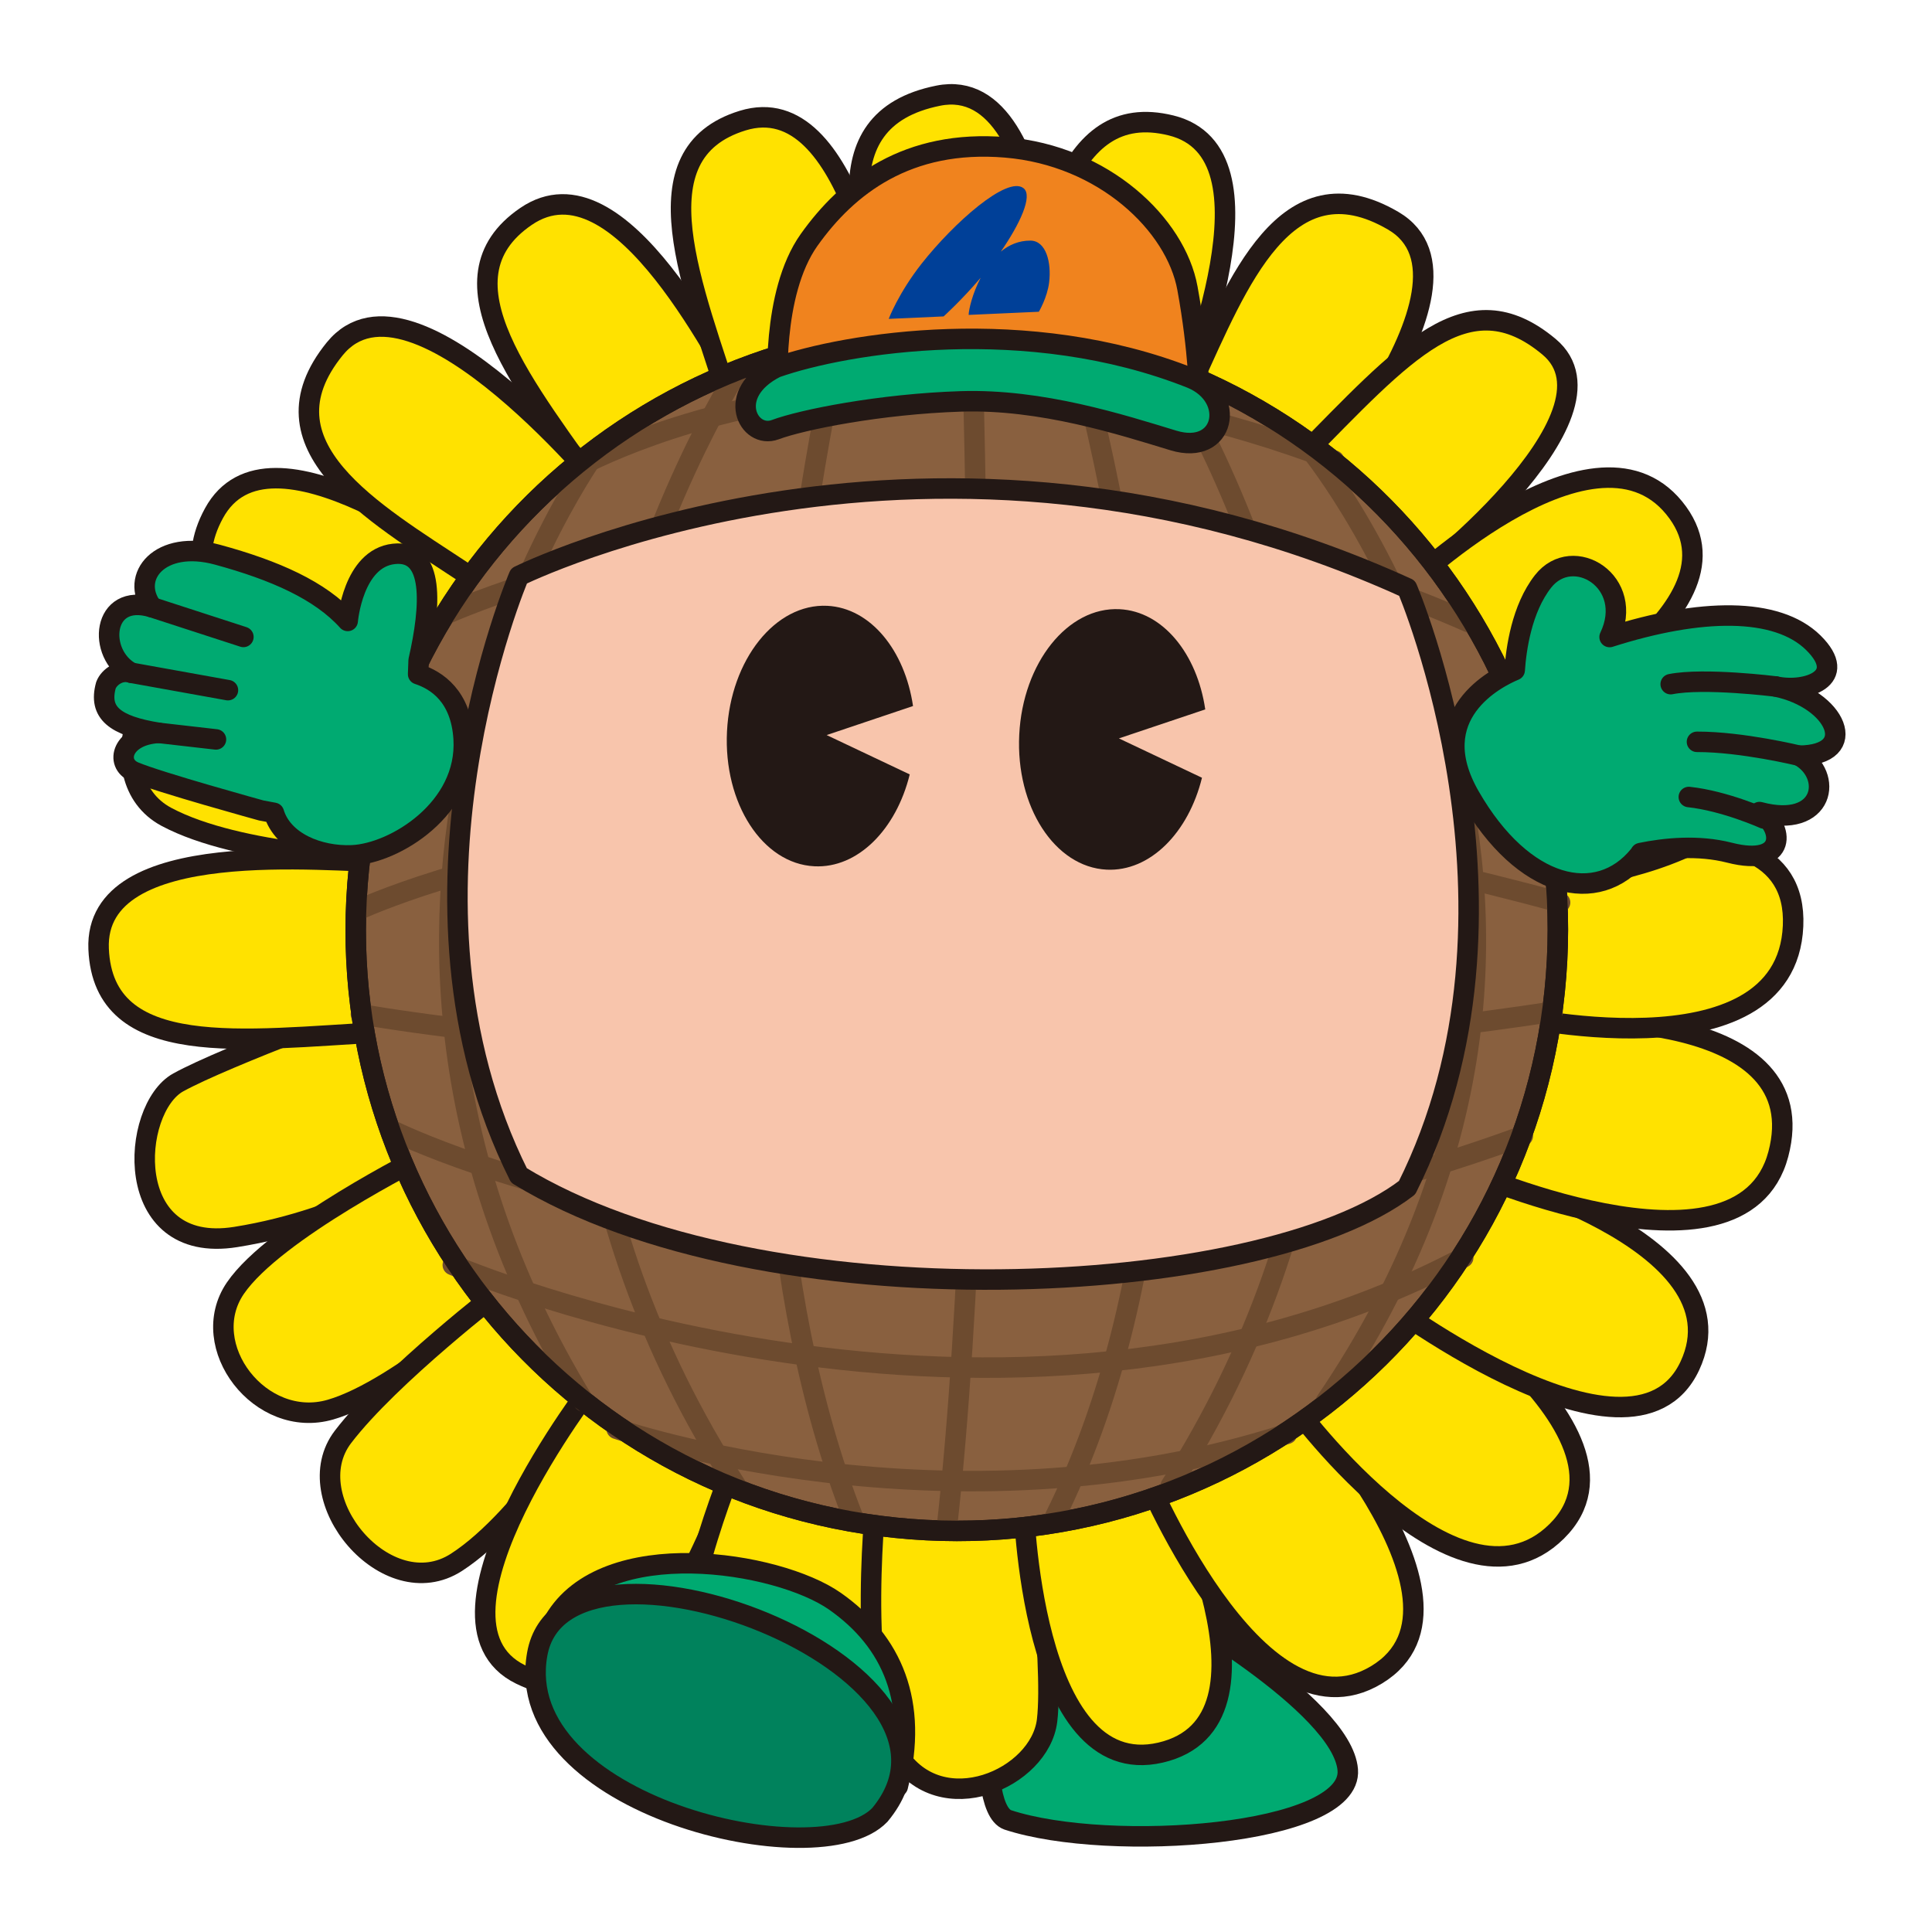 <svg width="512" height="512" viewBox="0 0 512 512" fill="none" xmlns="http://www.w3.org/2000/svg">
<path d="M307.567 424.622C307.567 424.622 355.806 451.627 357.172 469.043C358.539 486.458 294.052 491.136 267.07 482.287C257.243 478.764 264.054 427.662 264.054 427.662C264.054 427.662 307.567 424.622 307.567 424.622Z" fill="#00AA71" stroke="#231815" stroke-width="5.429" stroke-linejoin="round"/>
<path d="M101.606 264.612C101.606 264.612 59.901 279.871 47.24 286.846C34.586 293.833 32.052 332.682 62.475 327.815C92.898 322.973 114.172 308.138 114.172 308.138C114.172 308.138 101.606 264.612 101.606 264.612Z" fill="#FFE200" stroke="#231815" stroke-width="5.429" stroke-linejoin="round"/>
<path d="M267.589 101.258C267.801 100.397 268.001 99.525 268.208 98.654C276.509 63.459 281.563 26.119 310.366 33.248C339.882 40.565 315.121 98.524 311.144 112.816C311.144 112.816 267.589 101.258 267.589 101.258Z" fill="#FFE200" stroke="#231815" stroke-width="5.429" stroke-linejoin="round"/>
<path d="M161.651 134.556C161.138 133.813 160.625 133.083 160.106 132.352C139.392 102.719 114.897 74.086 139.398 57.355C164.514 40.199 191.249 97.263 199.272 109.753C199.272 109.753 161.651 134.556 161.651 134.556Z" fill="#FFE200" stroke="#231815" stroke-width="5.429" stroke-linejoin="round"/>
<path d="M111.685 194.6C110.902 194.177 110.107 193.752 109.312 193.339C77.369 176.408 42.515 162.08 56.702 136.016C71.23 109.306 121.047 147.918 133.879 155.375L111.685 194.6Z" fill="#FFE200" stroke="#231815" stroke-width="5.429" stroke-linejoin="round"/>
<path d="M195.195 112.285C194.925 111.437 194.654 110.588 194.383 109.728C183.36 75.299 168.449 40.694 196.81 31.962C225.866 23.019 234.514 85.444 238.473 99.749L195.195 112.285Z" fill="#FFE200" stroke="#231815" stroke-width="5.429" stroke-linejoin="round"/>
<path d="M103.42 273.426C102.531 273.473 101.641 273.509 100.745 273.567C64.643 275.488 27.386 281.132 26.137 251.487C24.854 221.111 87.431 228.581 102.272 228.369L103.42 273.426Z" fill="#FFE200" stroke="#231815" stroke-width="5.429" stroke-linejoin="round"/>
<path d="M315.962 101.176C327.975 75.03 340.747 41.873 369.191 58.487C397.64 75.1 340.847 137.383 340.847 137.383L312.251 118.79L315.962 101.176Z" fill="#FFE200" stroke="#231815" stroke-width="5.429" stroke-linejoin="round"/>
<path d="M237.177 92.621C228.812 65.084 216.357 31.81 248.66 25.354C280.962 18.896 279.819 103.189 279.819 103.189L246.097 108.268C246.097 108.268 237.177 92.621 237.177 92.621Z" fill="#FFE200" stroke="#231815" stroke-width="5.429" stroke-linejoin="round"/>
<path d="M122.78 151.569C98.766 135.71 67.948 118.036 88.704 92.456C109.465 66.876 162.358 132.505 162.358 132.505L139.629 157.933C139.629 157.933 122.78 151.569 122.78 151.569Z" fill="#FFE200" stroke="#231815" stroke-width="5.429" stroke-linejoin="round"/>
<path d="M344.53 121.417C372.244 93.339 388.781 73.779 410.49 91.877C432.206 109.976 374.447 155.127 372.35 155.599L344.53 121.417Z" fill="#FFE200" stroke="#231815" stroke-width="5.429" stroke-linejoin="round"/>
<path d="M112.169 306.453C112.169 306.453 72.791 326.107 62.369 341.389C51.948 356.66 69.009 378.976 87.608 373.555C106.213 368.148 135.105 341.436 135.105 341.436C135.105 341.436 112.169 306.453 112.169 306.453Z" fill="#FFE200" stroke="#231815" stroke-width="5.429" stroke-linejoin="round"/>
<path d="M133.237 341.553C133.237 341.553 103.374 364.459 90.895 380.79C78.417 397.121 102.536 425.894 120.953 414.041C139.37 402.163 158.257 370.209 158.257 370.209L133.237 341.553Z" fill="#FFE200" stroke="#231815" stroke-width="5.429" stroke-linejoin="round"/>
<path d="M113.389 191.972C113.389 191.972 78.883 177.008 58.564 174.051C38.233 171.082 24.801 206.147 44.107 216.481C63.407 226.791 100.499 227.768 100.499 227.768L113.389 191.972Z" fill="#FFE200" stroke="#231815" stroke-width="5.429" stroke-linejoin="round"/>
<path d="M157.549 366.273C157.549 366.273 108.593 429.429 137.955 443.745C167.318 458.073 181.715 421.181 195.195 390.016L157.549 366.273Z" fill="#FFE200" stroke="#231815" stroke-width="5.429" stroke-linejoin="round"/>
<path d="M195.879 384.525C195.879 384.525 178.346 425.364 181.928 445.525C185.498 465.685 213.152 470.563 222.826 454.433C232.499 438.302 234.244 393.692 234.244 393.692C234.244 393.692 195.879 384.525 195.879 384.525Z" fill="#FFE200" stroke="#231815" stroke-width="5.429" stroke-linejoin="round"/>
<path d="M232.435 394.128C232.435 394.128 226.337 446.939 237.849 464.919C249.373 482.876 275.613 471.34 277.485 455.964C279.359 440.575 273.48 393.433 273.48 393.433C273.48 393.433 232.435 394.128 232.435 394.128Z" fill="#FFE200" stroke="#231815" stroke-width="5.429" stroke-linejoin="round"/>
<path d="M271.241 397.698C271.241 397.698 272.82 472.542 307.555 464.459C342.302 456.388 311.049 394.788 306.59 386.01C305.729 385.479 271.241 397.698 271.241 397.698Z" fill="#FFE200" stroke="#231815" stroke-width="5.429" stroke-linejoin="round"/>
<path d="M302.548 388.696C302.548 388.696 332.783 463.245 364.819 443.828C396.869 424.41 339.574 365.096 339.574 365.096L302.548 388.696Z" fill="#FFE200" stroke="#231815" stroke-width="5.429" stroke-linejoin="round"/>
<path d="M341.201 370.338C341.201 370.338 385.581 432.505 412.558 405.805C439.534 379.117 368.296 335.497 368.296 335.497C368.296 335.497 341.201 370.338 341.201 370.338Z" fill="#FFE200" stroke="#231815" stroke-width="5.429" stroke-linejoin="round"/>
<path d="M363.617 342.19C363.617 342.19 432.346 395.142 447.828 361.962C463.31 328.782 391.949 309.811 386.217 308.881L363.617 342.19Z" fill="#FFE200" stroke="#231815" stroke-width="5.429" stroke-linejoin="round"/>
<path d="M386.005 309.175C386.005 309.175 461.402 343.274 471.277 305.852C481.162 268.419 418.607 268.595 398.036 271.6C396.986 271.494 386.005 309.175 386.005 309.175Z" fill="#FFE200" stroke="#231815" stroke-width="5.429" stroke-linejoin="round"/>
<path d="M398.79 268.736C398.79 268.736 473.386 286.316 475.183 245.395C476.979 204.474 396.851 230.855 396.851 230.855C396.851 230.855 398.79 268.736 398.79 268.736Z" fill="#FFE200" stroke="#231815" stroke-width="5.429" stroke-linejoin="round"/>
<path d="M400.233 234.626C400.233 234.626 479.66 231.809 468.036 188.143C458.126 151.146 389.898 191.771 389.898 191.771L400.233 234.626Z" fill="#FFE200" stroke="#231815" stroke-width="5.429" stroke-linejoin="round"/>
<path d="M371.199 156.966C371.199 156.966 421.742 107.714 443.681 134.603C465.632 161.514 406.484 190.382 392.379 200.927L371.199 156.966Z" fill="#FFE200" stroke="#231815" stroke-width="5.429" stroke-linejoin="round"/>
<path d="M412.01 262.668C403.031 350.178 324.817 413.841 237.308 404.863C149.796 395.883 86.135 317.67 95.113 230.16C104.086 142.65 182.306 78.988 269.816 87.966C357.325 96.945 420.988 175.159 412.01 262.668Z" fill="#89603F" stroke="#231815" stroke-width="5.429" stroke-linejoin="round"/>
<path d="M222.002 91.996C222.002 91.996 178.642 281.309 226.132 402.27" stroke="#6D4B2F" stroke-width="5.429" stroke-miterlimit="10" stroke-linecap="round"/>
<path d="M195.107 99.042C195.107 99.042 99.991 246.419 195.107 393.786" stroke="#6D4B2F" stroke-width="5.429" stroke-miterlimit="10" stroke-linecap="round"/>
<path d="M158.215 119.426C158.215 119.426 72.514 236.676 154.71 371.423" stroke="#6D4B2F" stroke-width="5.429" stroke-miterlimit="10" stroke-linecap="round"/>
<path d="M284.721 90.134C284.721 90.134 339.981 280.578 279.453 402.258" stroke="#6D4B2F" stroke-width="5.429" stroke-miterlimit="10" stroke-linecap="round"/>
<path d="M310.231 99.042C310.231 99.042 403.879 246.419 310.231 393.786" stroke="#6D4B2F" stroke-width="5.429" stroke-miterlimit="10" stroke-linecap="round"/>
<path d="M347.439 119.426C347.439 119.426 443.068 236.676 351.345 371.423" stroke="#6D4B2F" stroke-width="5.429" stroke-miterlimit="10" stroke-linecap="round"/>
<path d="M257.503 87.2C257.503 87.2 264.077 286.952 250.922 404.91" stroke="#6D4B2F" stroke-width="5.429" stroke-miterlimit="10" stroke-linecap="round"/>
<path d="M94.995 241.141C94.995 241.141 214.737 184.573 413.434 239.174" stroke="#6D4B2F" stroke-width="5.429" stroke-miterlimit="10" stroke-linecap="round"/>
<path d="M96.969 208.904C96.969 208.904 218.031 126.671 411.456 208.904" stroke="#6D4B2F" stroke-width="5.429" stroke-miterlimit="10" stroke-linecap="round"/>
<path d="M118.018 162.858C118.018 162.858 248.948 102.989 389.091 164.836" stroke="#6D4B2F" stroke-width="5.429" stroke-miterlimit="10" stroke-linecap="round"/>
<path d="M150.256 125.353C150.256 125.353 232.499 76.006 353.561 122.065" stroke="#6D4B2F" stroke-width="5.429" stroke-miterlimit="10" stroke-linecap="round"/>
<path d="M95.654 268.784C95.654 268.784 237.107 294.447 411.456 268.124" stroke="#6D4B2F" stroke-width="5.429" stroke-miterlimit="10" stroke-linecap="round"/>
<path d="M104.209 299.702C104.209 299.702 233.159 363.528 403.561 301.02" stroke="#6D4B2F" stroke-width="5.429" stroke-miterlimit="10" stroke-linecap="round"/>
<path d="M119.998 335.239C119.998 335.239 265.397 397.734 387.772 333.259" stroke="#6D4B2F" stroke-width="5.429" stroke-miterlimit="10" stroke-linecap="round"/>
<path d="M163.417 378.658C163.417 378.658 251.582 408.928 341.06 379.978" stroke="#6D4B2F" stroke-width="5.429" stroke-miterlimit="10" stroke-linecap="round"/>
<path d="M412.01 262.668C403.031 350.178 324.817 413.841 237.308 404.863C149.796 395.883 86.135 317.67 95.113 230.16C104.086 142.65 182.306 78.988 269.816 87.966C357.325 96.945 420.988 175.159 412.01 262.668Z" stroke="#231815" stroke-width="5.429" stroke-linejoin="round"/>
<path d="M466.286 215.207C483.631 219.85 485.958 205.322 476.803 200.267C493.192 200.138 486.818 185.244 470.54 181.921C478.499 183.666 490.199 179.836 480.543 170.327C470.893 160.831 450.633 161.137 426.561 168.819C433.566 154.173 416.841 143.969 408.922 154.079C403.225 161.349 401.776 172.118 401.41 177.597C396.656 179.577 377.015 189.321 389.516 211.06C403.656 235.651 423.438 240.187 434.385 226.649C434.537 226.46 434.643 226.259 434.774 226.071C441.124 224.763 449.95 223.821 458.363 225.977C473.899 229.948 472.72 218.849 466.286 215.207Z" fill="#00AA71" stroke="#231815" stroke-width="5.429" stroke-linejoin="round"/>
<path d="M470.54 181.921C470.54 181.921 451.6 179.553 442.751 181.309" stroke="#231815" stroke-width="5.429" stroke-linecap="round" stroke-linejoin="round"/>
<path d="M467.476 216.916C467.476 216.916 457.125 212.25 447.557 211.214" stroke="#231815" stroke-width="5.429" stroke-linecap="round" stroke-linejoin="round"/>
<path d="M476.803 200.267C476.803 200.267 461.627 196.567 449.715 196.591" stroke="#231815" stroke-width="5.429" stroke-linecap="round" stroke-linejoin="round"/>
<path d="M206.164 103.79C206.164 103.79 204.244 77.904 214.425 63.576C224.604 49.261 240.487 36.889 266.51 39.057C292.532 41.213 311.608 59.499 314.684 76.385C317.77 93.269 317.823 105.217 317.823 105.217L257.849 100.304L206.164 103.79Z" fill="#F0831E" stroke="#231815" stroke-width="5.429" stroke-linejoin="round"/>
<path d="M205.623 97.405C224.098 90.889 272.36 82.971 315.733 100.244C327.792 105.251 324.611 120.876 310.961 116.728C297.304 112.581 276.06 105.688 254.639 106.371C233.224 107.066 212.551 111.214 205.446 113.865C198.33 116.505 192.003 104.297 205.623 97.405Z" fill="#00AA71" stroke="#231815" stroke-width="5.429" stroke-linejoin="round"/>
<path d="M273.068 63.765C269.969 63.753 267.378 64.907 265.22 66.687C270.264 59.404 273.799 51.863 271.242 49.873C266.929 46.491 252.826 59.004 244.277 69.82C238.073 77.703 235.516 84.502 235.516 84.502L250.069 83.854C250.069 83.854 254.816 79.577 259.884 73.615C257.716 77.786 256.725 82.004 256.702 83.453L275.301 82.617C275.301 82.617 277.534 78.894 278.029 74.852C278.677 69.632 277.257 63.788 273.068 63.765Z" fill="#004098"/>
<path d="M237.919 473.427C243.481 451.123 236.447 434.98 221.265 424.34C206.083 413.688 160.172 406.478 146.839 429.489C155.723 453.867 237.919 473.427 237.919 473.427Z" fill="#00AA71" stroke="#231815" stroke-width="5.429" stroke-linejoin="round"/>
<path d="M233.177 480.956C217.158 497.723 135.186 478.352 142.374 438.338C149.561 398.312 265.609 441.92 233.177 480.956Z" fill="#00825C" stroke="#231815" stroke-width="5.429" stroke-linejoin="round"/>
<path d="M372.891 314.748C409.605 241.424 372.891 155.87 372.891 155.87C246.598 98.394 137.537 152.63 137.537 152.63C137.537 152.63 100.828 238.184 137.537 311.508C202.029 350.956 334.138 344.511 372.891 314.748Z" fill="#F8C5AC" stroke="#231815" stroke-width="5.429" stroke-linejoin="round"/>
<path d="M219.072 194.8L241.961 187.106C239.792 172.355 230.708 161.126 219.262 160.548C205.517 159.865 193.611 174.77 192.662 193.834C191.708 212.886 202.076 228.9 215.815 229.572C227.314 230.161 237.507 219.804 241.088 205.229L219.072 194.8Z" fill="#231815"/>
<path d="M296.521 195.684L319.404 188.001C317.241 173.238 308.156 162.008 296.704 161.444C282.971 160.749 271.052 175.653 270.11 194.706C269.156 213.771 279.525 229.783 293.264 230.467C304.763 231.031 314.955 220.674 318.537 206.111L296.521 195.684Z" fill="#231815"/>
<path d="M110.808 178.67C110.855 177.539 110.902 176.313 110.944 175.017C114.213 160.665 115.239 145.608 104.381 146.785C93.523 147.964 92.144 164.554 92.144 164.554C84.904 156.494 72.903 151.157 57.621 146.998C42.327 142.851 34.35 152.901 40.3 160.937C26.963 156.872 25.619 173.344 34.81 178.293C31.929 177.327 28.919 179.342 28.07 181.604C26.078 188.85 30.339 192.349 42.104 194.223C32.324 194.741 30.368 202.318 35.558 204.544C41.962 207.266 69.239 214.784 69.239 214.784L72.585 215.408C74.93 223.161 84.468 227.05 93.323 226.672C104.646 226.177 123.988 214.277 122.874 195.789C122.185 184.49 115.721 180.272 110.808 178.67Z" fill="#00AA71" stroke="#231815" stroke-width="5.429" stroke-linejoin="round"/>
<path d="M40.3 160.937L64.502 168.795" stroke="#231815" stroke-width="5.429" stroke-linecap="round" stroke-linejoin="round"/>
<path d="M34.81 178.293L60.407 182.9" stroke="#231815" stroke-width="5.429" stroke-linecap="round" stroke-linejoin="round"/>
<path d="M42.104 194.223L57.233 195.954" stroke="#231815" stroke-width="5.429" stroke-linecap="round" stroke-linejoin="round"/>
</svg>
